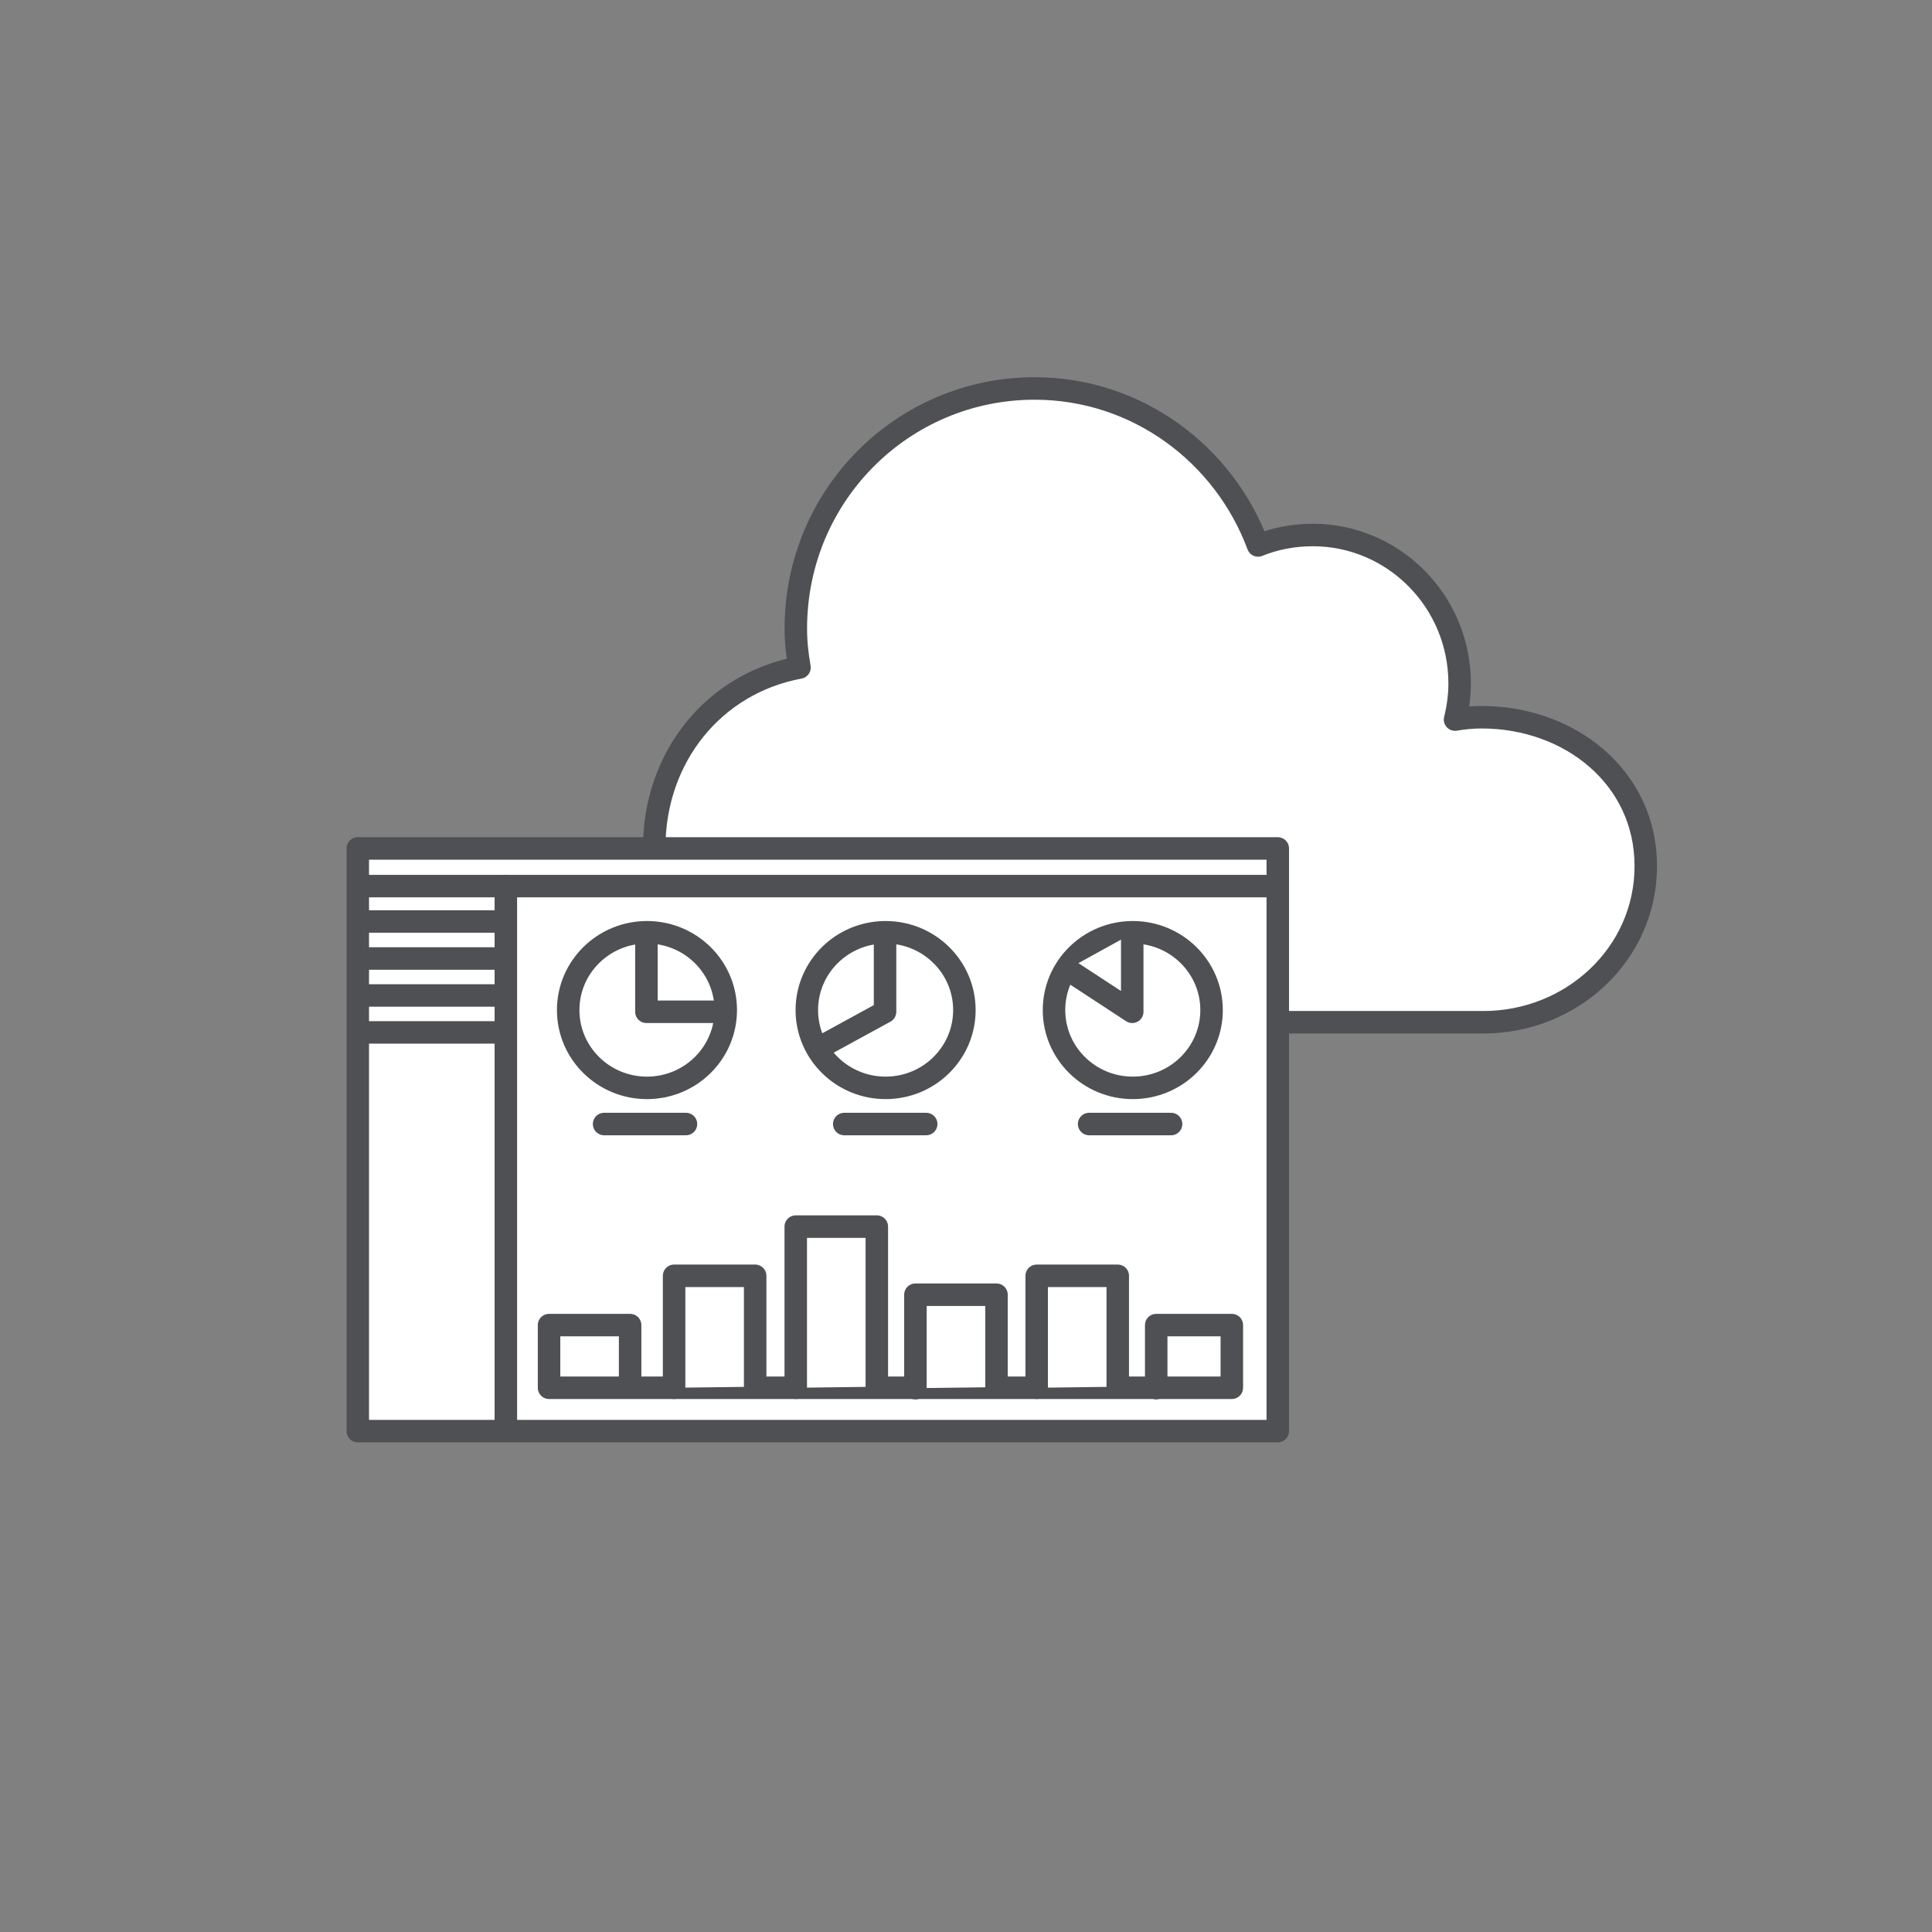 <svg height="189" viewBox="0 0 189 189" width="189" xmlns="http://www.w3.org/2000/svg"><rect x="0" y="0" width="189" height="189" fill="#808080" stroke="none"/><g fill="#fff" stroke="#4e5054" stroke-linecap="round" stroke-linejoin="round" stroke-width="2.2" transform="translate(35 38)"><path d="m69.527 61.985h-24.656c-9.372 0-15.871-7.444-15.871-17.057 0-8.89 5.852-16.081 14.21-17.626-.221-1.307-.358-2.453-.358-3.814 0-13.028 10.461-23.486 23.36-23.486 10.019 0 18.538 6.421 21.859 15.358 1.653-.669 3.459-1.023 5.349-1.023 7.932 0 14.37 6.506 14.37 14.512 0 1.223-.168 2.407-.45 3.545.846-.146 1.714-.231 2.606-.231 8.61 0 16.054 5.868 16.054 14.558 0 8.659-7.307 15.281-15.871 15.281h-26.362"/><g transform="translate(0 45)"><path d="m0 0h90v57h-90z"/><path d="m26.642 52.659v-6.029h-7.931v6.129h66.794v-6.129h-7.397v6.175"/><path d="m30.944 52.759v-10.951h7.931v10.851"/><path d="m66.415 52.759v-10.951h7.931v10.851"/><path d="m42.845 52.759v-15.765h7.931v15.666"/><path d="m54.552 52.797v-9.14h7.931v9.04"/><path d="m35.997 15.811c0-4.203-3.451-7.611-7.707-7.611-4.256 0-7.707 3.408-7.707 7.611 0 4.203 3.451 7.611 7.707 7.611 4.256 0 7.707-3.408 7.707-7.611z"/><path d="m28.236 8.314v7.665h7.676"/><path d="m59.342 15.811c0-4.203-3.451-7.611-7.707-7.611-4.256 0-7.707 3.408-7.707 7.611 0 4.203 3.451 7.611 7.707 7.611 4.256 0 7.707-3.408 7.707-7.611z"/><path d="m51.581 8.314v7.665l-6.585 3.599"/><path d="m83.523 15.811c0-4.203-3.451-7.611-7.707-7.611-4.256 0-7.707 3.408-7.707 7.611 0 4.203 3.451 7.611 7.707 7.611 4.256 0 7.707-3.408 7.707-7.611z"/><path d="m75.762 8.314v7.665l-6.353-4.157"/><path d="m.062 3.683h89.868"/><path d="m14.485 3.683v53.194"/><path d="m.062 7.145h14.416"/><path d="m.062 10.767h14.416"/><path d="m.062 14.382h14.416"/><path d="m.062 17.996h14.416"/><path d="m24.096 26.96h8.009"/><path d="m47.588 26.96h8.017"/><path d="m71.545 26.96h8.017"/></g></g></svg>